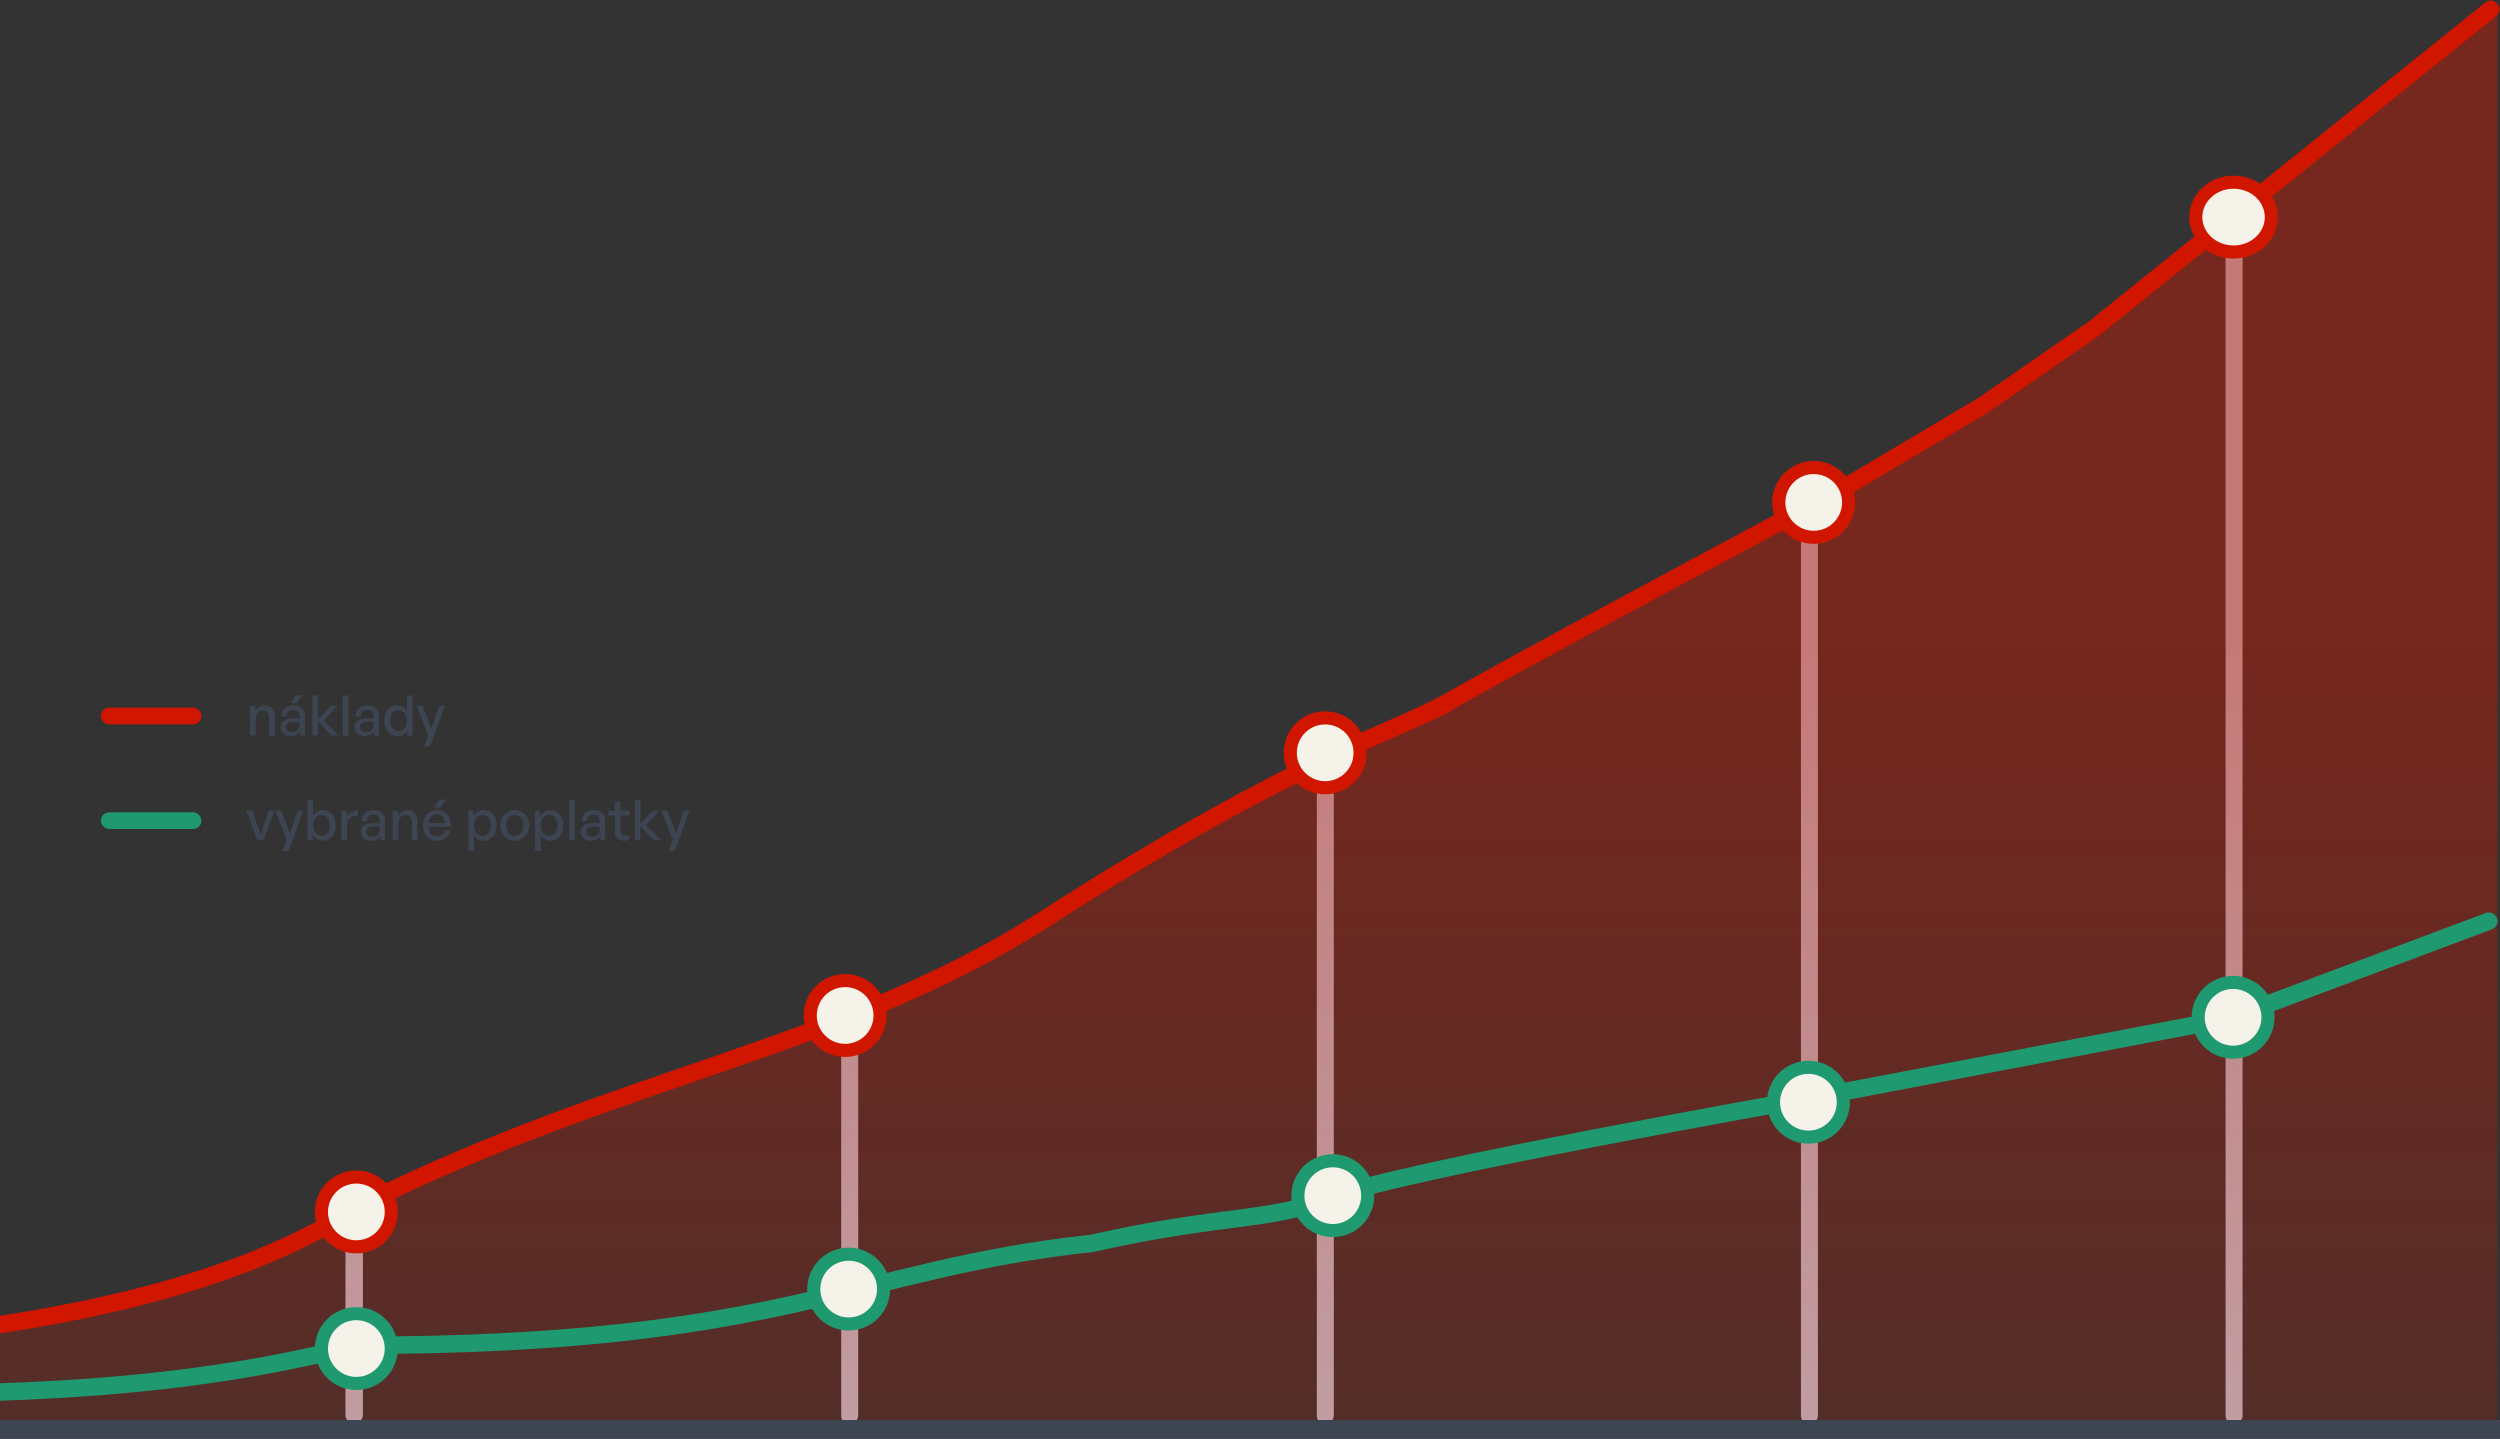 <?xml version="1.0" encoding="UTF-8"?>
<svg xmlns="http://www.w3.org/2000/svg" width="669" height="385" viewBox="0 0 669 385" fill="none">
  <rect x="0" y="0" width="669" height="385" fill="#333333" stroke="none"/>
  <g clip-path="url(#clip0_388_655)">
    <rect x="225.105" y="381.103" width="109.094" height="4.546" rx="2.273" transform="rotate(-90 225.105 381.103)" fill="#BCC1CD"></rect>
    <rect x="352.382" y="381.103" width="175.004" height="4.546" rx="2.273" transform="rotate(-90 352.382 381.103)" fill="#BCC1CD"></rect>
    <rect x="481.931" y="381.104" width="245.461" height="4.546" rx="2.273" transform="rotate(-90 481.931 381.104)" fill="#BCC1CD"></rect>
    <rect x="595.569" y="381.103" width="320.463" height="4.546" rx="2.273" transform="rotate(-90 595.569 381.103)" fill="#BCC1CD"></rect>
    <rect x="92.445" y="380.95" width="57.222" height="4.671" rx="2.336" transform="rotate(-90 92.445 380.95)" fill="#BCC1CD"></rect>
    <path d="M-61.265 361.784C-5.838 356.071 53.671 350.481 97.701 321.973C166.014 287.918 226.243 280.271 279.653 245.872C346.7 202.689 380.603 192.587 387.61 187.916C394.617 183.244 494.431 129.96 494.431 129.96L530.796 108.368L560.342 87.913L666.5 2.5" stroke="#D11600" stroke-width="4.671" stroke-linecap="round"></path>
    <path d="M484.203 136.778C484.203 136.778 362.798 196.882 355.791 201.553C348.784 206.224 287.608 242.752 235.334 267.464C172.832 297.01 161.468 291.328 97.701 321.389C65.015 352.269 -9.703 348.278 -43.083 361.784C-73.765 361.784 -58.121 372.258 -58.905 380.363H668.299V1.548L579.66 73.14L533.068 108.937L484.203 136.778Z" fill="url(#paint0_linear_388_655)" fill-opacity="0.42"></path>
    <path d="M-61.265 373.149C-7.854 373.149 42.147 373.64 95.558 360.003C209.326 360.003 228.515 339.548 292.153 332.73C327.381 324.775 339.882 327.048 356.928 320.23C373.974 313.411 483.067 294.093 483.067 294.093L596.706 272.501L666 246.5" stroke="#1F9970" stroke-width="4.671" stroke-linecap="round"></path>
    <circle cx="95.363" cy="324.308" r="9.342" fill="#F5F2E9" stroke="#D11600" stroke-width="3.503"></circle>
    <circle cx="95.363" cy="360.871" r="9.342" fill="#F5F2E9" stroke="#1F9970" stroke-width="3.503"></circle>
    <circle cx="227.109" cy="344.96" r="9.342" fill="#F5F2E9" stroke="#1F9970" stroke-width="3.503"></circle>
    <circle cx="356.658" cy="319.96" r="9.342" fill="#F5F2E9" stroke="#1F9970" stroke-width="3.503"></circle>
    <circle cx="483.933" cy="294.959" r="9.342" fill="#F5F2E9" stroke="#1F9970" stroke-width="3.503"></circle>
    <circle cx="597.573" cy="272.232" r="9.342" fill="#F5F2E9" stroke="#1F9970" stroke-width="3.503"></circle>
    <circle cx="226.159" cy="271.739" r="9.342" fill="#F5F2E9" stroke="#D11600" stroke-width="3.503"></circle>
    <circle cx="354.616" cy="201.45" r="9.342" fill="#F5F2E9" stroke="#D11600" stroke-width="3.503"></circle>
    <circle cx="485.349" cy="134.444" r="9.342" fill="#F5F2E9" stroke="#D11600" stroke-width="3.503"></circle>
    <path d="M607.816 58.097C607.816 63.148 603.401 67.439 597.703 67.439C592.006 67.439 587.591 63.148 587.591 58.097C587.591 53.046 592.006 48.755 597.703 48.755C603.401 48.755 607.816 53.046 607.816 58.097Z" fill="#F5F2E9" stroke="#D11600" stroke-width="3.503"></path>
    <rect x="27" y="189.362" width="26.904" height="4.484" rx="2.242" fill="#D11600"></rect>
    <path d="M68.418 192.367V196.837H66.908V188.915H68.313V190.23C68.851 189.348 69.748 188.765 70.839 188.765C72.469 188.765 73.545 189.811 73.545 191.71V196.837H72.035V192.218C72.035 190.858 71.437 190.095 70.316 190.095C69.285 190.095 68.418 190.962 68.418 192.367Z" fill="#3D4452"></path>
    <path d="M79.376 188.122H77.747L79.241 186H81.02L79.376 188.122ZM80.347 196.837V195.611C79.854 196.493 78.972 196.986 77.806 196.986C76.162 196.986 75.086 196.044 75.086 194.594C75.086 193.04 76.327 192.233 78.688 192.233C79.152 192.233 79.525 192.248 80.168 192.323V191.74C80.168 190.604 79.555 189.961 78.509 189.961C77.403 189.961 76.73 190.619 76.685 191.725H75.31C75.385 189.946 76.656 188.765 78.509 188.765C80.467 188.765 81.603 189.871 81.603 191.755V196.837H80.347ZM76.521 194.55C76.521 195.372 77.134 195.91 78.105 195.91C79.376 195.91 80.168 195.118 80.168 193.907V193.264C79.585 193.189 79.166 193.175 78.778 193.175C77.268 193.175 76.521 193.623 76.521 194.55Z" fill="#3D4452"></path>
    <path d="M85.131 196.837H83.621V186.105H85.131V192.457L88.524 188.915H90.303L86.641 192.756L90.646 196.837H88.703L85.131 193.085V196.837Z" fill="#3D4452"></path>
    <path d="M93.232 196.837H91.708V186.105H93.232V196.837Z" fill="#3D4452"></path>
    <path d="M100.126 196.837V195.611C99.632 196.493 98.751 196.986 97.585 196.986C95.941 196.986 94.864 196.044 94.864 194.594C94.864 193.04 96.105 192.233 98.467 192.233C98.93 192.233 99.304 192.248 99.946 192.323V191.74C99.946 190.604 99.334 189.961 98.287 189.961C97.181 189.961 96.509 190.619 96.464 191.725H95.089C95.163 189.946 96.434 188.765 98.287 188.765C100.245 188.765 101.381 189.871 101.381 191.755V196.837H100.126ZM96.299 194.55C96.299 195.372 96.912 195.91 97.884 195.91C99.154 195.91 99.946 195.118 99.946 193.907V193.264C99.364 193.189 98.945 193.175 98.556 193.175C97.047 193.175 96.299 193.623 96.299 194.55Z" fill="#3D4452"></path>
    <path d="M102.832 192.876C102.832 190.469 104.207 188.765 106.344 188.765C107.405 188.765 108.332 189.303 108.885 190.275V186.105H110.395V196.837H108.99V195.417C108.422 196.418 107.465 196.986 106.344 196.986C104.207 196.986 102.832 195.252 102.832 192.876ZM104.401 192.876C104.401 194.639 105.328 195.641 106.643 195.641C107.929 195.641 108.885 194.594 108.885 192.846C108.885 191.067 107.899 190.095 106.643 190.095C105.328 190.095 104.401 191.082 104.401 192.876Z" fill="#3D4452"></path>
    <path d="M119.07 188.915L115.109 199.721H113.465L114.601 196.732L111.477 188.915H113.106L115.408 194.953L117.545 188.915H119.07Z" fill="#3D4452"></path>
    <rect x="27" y="217.363" width="26.904" height="4.484" rx="2.242" fill="#1F9970"></rect>
    <path d="M73.485 216.915L70.51 224.837H68.866L65.892 216.915H67.521L69.718 223.103L71.945 216.915H73.485Z" fill="#3D4452"></path>
    <path d="M81.206 216.915L77.245 227.721H75.601L76.737 224.732L73.613 216.915H75.242L77.544 222.953L79.682 216.915H81.206Z" fill="#3D4452"></path>
    <path d="M89.841 220.876C89.841 223.252 88.466 224.986 86.329 224.986C85.208 224.986 84.251 224.418 83.683 223.417V224.837H82.278V214.105H83.788V218.275C84.341 217.303 85.253 216.765 86.329 216.765C88.451 216.765 89.841 218.469 89.841 220.876ZM88.272 220.876C88.272 219.082 87.33 218.095 86.03 218.095C84.774 218.095 83.788 219.067 83.788 220.846C83.788 222.594 84.745 223.641 86.03 223.641C87.33 223.641 88.272 222.639 88.272 220.876Z" fill="#3D4452"></path>
    <path d="M92.882 220.786V224.837H91.372V216.915H92.777V218.589C93.33 217.498 94.526 216.81 95.826 216.81V218.379C94.122 218.29 92.882 219.037 92.882 220.786Z" fill="#3D4452"></path>
    <path d="M101.819 224.837V223.611C101.325 224.493 100.444 224.986 99.278 224.986C97.634 224.986 96.557 224.044 96.557 222.594C96.557 221.04 97.798 220.233 100.16 220.233C100.623 220.233 100.997 220.248 101.639 220.323V219.74C101.639 218.604 101.027 217.961 99.98 217.961C98.874 217.961 98.202 218.619 98.157 219.725H96.782C96.856 217.946 98.127 216.765 99.98 216.765C101.938 216.765 103.074 217.871 103.074 219.755V224.837H101.819ZM97.992 222.55C97.992 223.372 98.605 223.91 99.577 223.91C100.847 223.91 101.639 223.118 101.639 221.907V221.264C101.056 221.189 100.638 221.175 100.249 221.175C98.74 221.175 97.992 221.623 97.992 222.55Z" fill="#3D4452"></path>
    <path d="M106.602 220.367V224.837H105.093V216.915H106.498V218.23C107.036 217.348 107.933 216.765 109.024 216.765C110.653 216.765 111.729 217.811 111.729 219.71V224.837H110.219V220.218C110.219 218.858 109.622 218.095 108.501 218.095C107.469 218.095 106.602 218.962 106.602 220.367Z" fill="#3D4452"></path>
    <path d="M117.74 216.122H116.125L117.62 214H119.399L117.74 216.122ZM116.992 224.986C114.705 224.986 113.166 223.327 113.166 220.831C113.166 218.484 114.765 216.765 116.947 216.765C119.309 216.765 120.879 218.678 120.609 221.249H114.705C114.825 222.864 115.632 223.805 116.962 223.805C118.083 223.805 118.861 223.192 119.115 222.161H120.609C120.221 223.925 118.861 224.986 116.992 224.986ZM116.918 217.901C115.707 217.901 114.885 218.768 114.72 220.248H119.01C118.935 218.783 118.143 217.901 116.918 217.901Z" fill="#3D4452"></path>
    <path d="M132.901 220.876C132.901 223.267 131.526 224.986 129.404 224.986C128.328 224.986 127.416 224.448 126.848 223.491V227.721H125.338V216.915H126.743V218.365C127.311 217.348 128.283 216.765 129.404 216.765C131.511 216.765 132.901 218.484 132.901 220.876ZM131.332 220.876C131.332 219.097 130.39 218.095 129.09 218.095C127.834 218.095 126.848 219.097 126.848 220.876C126.848 222.624 127.819 223.641 129.09 223.641C130.39 223.641 131.332 222.654 131.332 220.876Z" fill="#3D4452"></path>
    <path d="M137.75 224.986C135.508 224.986 133.864 223.222 133.864 220.876C133.864 218.529 135.508 216.765 137.75 216.765C139.992 216.765 141.636 218.529 141.636 220.876C141.636 223.222 139.992 224.986 137.75 224.986ZM137.75 223.656C139.05 223.656 140.082 222.609 140.082 220.876C140.082 219.142 139.05 218.11 137.75 218.11C136.45 218.11 135.433 219.142 135.433 220.876C135.433 222.609 136.45 223.656 137.75 223.656Z" fill="#3D4452"></path>
    <path d="M150.738 220.876C150.738 223.267 149.363 224.986 147.241 224.986C146.165 224.986 145.253 224.448 144.685 223.491V227.721H143.175V216.915H144.58V218.365C145.148 217.348 146.12 216.765 147.241 216.765C149.348 216.765 150.738 218.484 150.738 220.876ZM149.169 220.876C149.169 219.097 148.227 218.095 146.927 218.095C145.671 218.095 144.685 219.097 144.685 220.876C144.685 222.624 145.656 223.641 146.927 223.641C148.227 223.641 149.169 222.654 149.169 220.876Z" fill="#3D4452"></path>
    <path d="M153.793 224.837H152.269V214.105H153.793V224.837Z" fill="#3D4452"></path>
    <path d="M160.687 224.837V223.611C160.194 224.493 159.312 224.986 158.146 224.986C156.502 224.986 155.426 224.044 155.426 222.594C155.426 221.04 156.666 220.233 159.028 220.233C159.491 220.233 159.865 220.248 160.507 220.323V219.74C160.507 218.604 159.895 217.961 158.848 217.961C157.742 217.961 157.07 218.619 157.025 219.725H155.65C155.724 217.946 156.995 216.765 158.848 216.765C160.806 216.765 161.942 217.871 161.942 219.755V224.837H160.687ZM156.86 222.55C156.86 223.372 157.473 223.91 158.445 223.91C159.715 223.91 160.507 223.118 160.507 221.907V221.264C159.925 221.189 159.506 221.175 159.117 221.175C157.608 221.175 156.86 221.623 156.86 222.55Z" fill="#3D4452"></path>
    <path d="M168.357 223.372V224.702C167.894 224.911 167.49 224.986 167.012 224.986C165.547 224.986 164.531 224.194 164.531 222.445V218.2H162.782V216.915H164.531V214.568H166.04V216.915H168.432V218.2H166.04V222.101C166.04 223.192 166.563 223.581 167.37 223.581C167.729 223.581 168.043 223.521 168.357 223.372Z" fill="#3D4452"></path>
    <path d="M171.382 224.837H169.872V214.105H171.382V220.457L174.775 216.915H176.554L172.892 220.756L176.897 224.837H174.954L171.382 221.085V224.837Z" fill="#3D4452"></path>
    <path d="M184.536 216.915L180.575 227.721H178.93L180.066 224.732L176.943 216.915H178.572L180.874 222.953L183.011 216.915H184.536Z" fill="#3D4452"></path>
    <path d="M-62 380H669V385H-62V380Z" fill="#3D4452"></path>
  </g>
  <defs>
    <linearGradient id="paint0_linear_388_655" x1="292.724" y1="-37.127" x2="292.724" y2="380.948" gradientUnits="userSpaceOnUse">
      <stop stop-color="#D11600"></stop>
      <stop offset="0.501" stop-color="#D11600"></stop>
      <stop offset="1" stop-color="#D11600" stop-opacity="0.5"></stop>
    </linearGradient>
    <clipPath id="clip0_388_655">
      <rect width="669" height="385" fill="white"></rect>
    </clipPath>
  </defs>
</svg>
